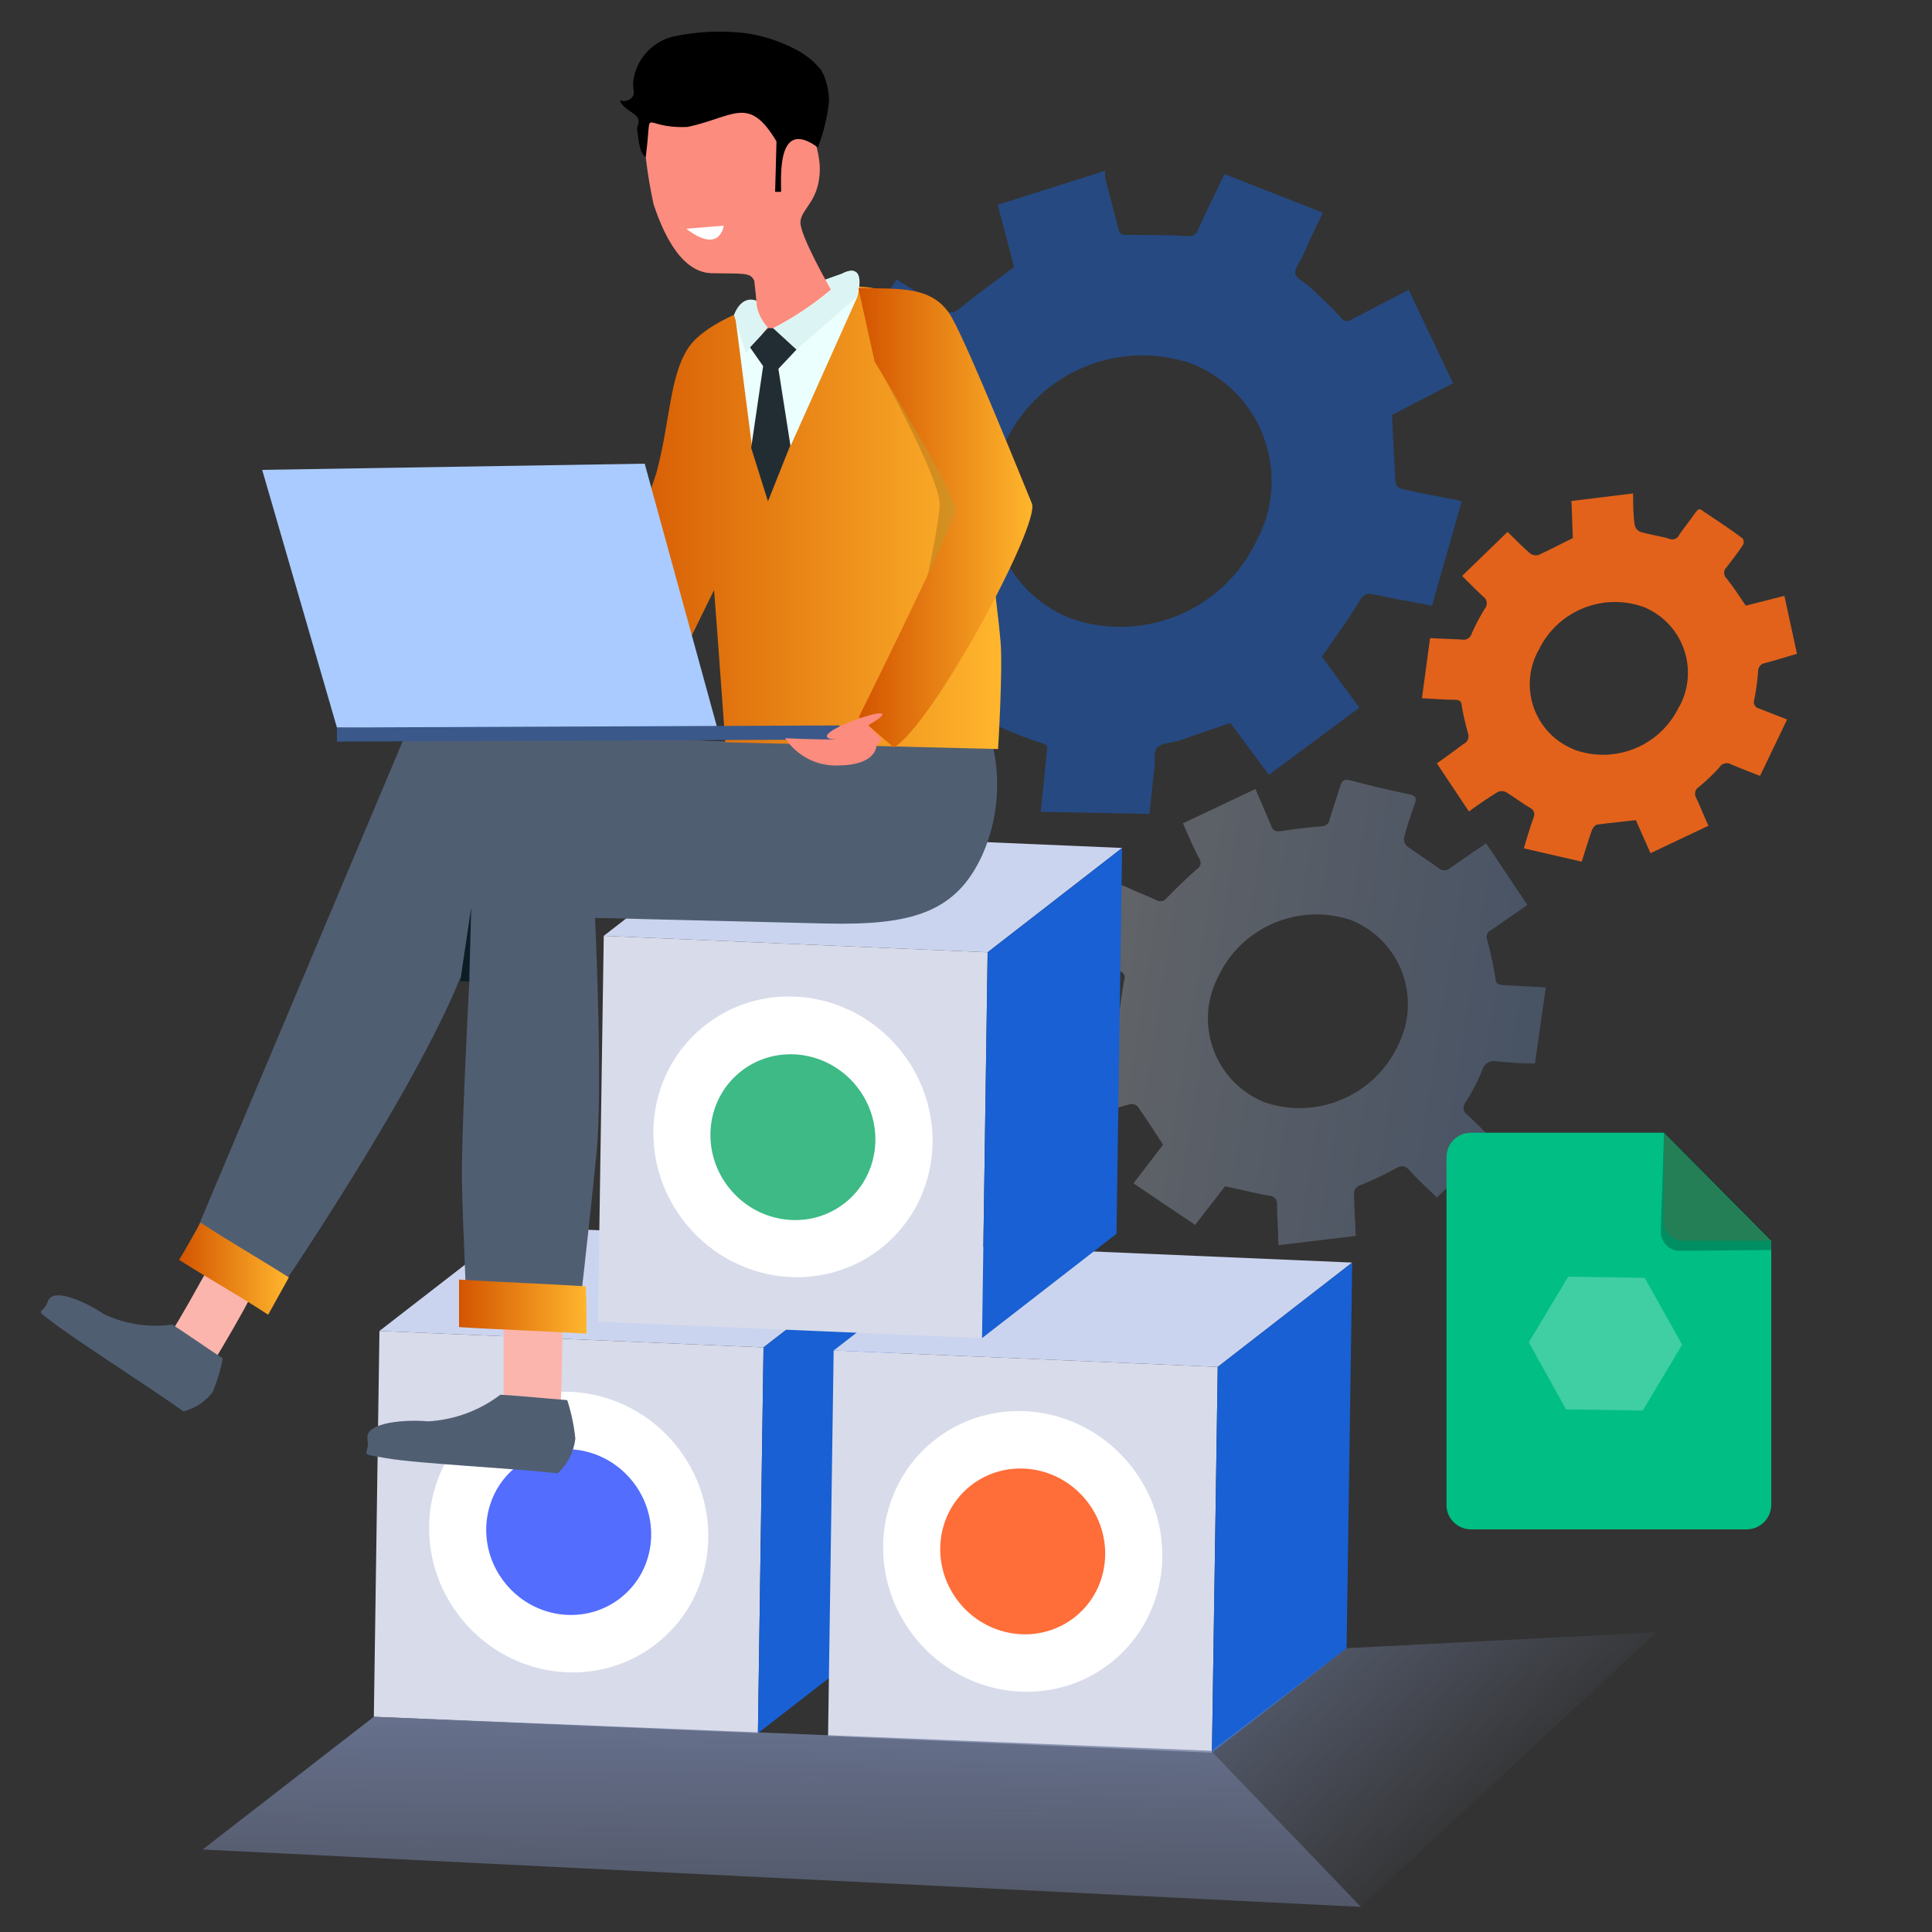 <?xml version="1.0" encoding="UTF-8"?>
<svg id="Layer_1" data-name="Layer 1" xmlns="http://www.w3.org/2000/svg" xmlns:xlink="http://www.w3.org/1999/xlink" viewBox="0 0 100 100">
  <rect x="0" y="0" width="100" height="100" fill="#333333" stroke="none"/>
  <defs>
    <style>
      .cls-1 {
        fill: url(#linear-gradient);
        opacity: .54;
      }

      .cls-1, .cls-2, .cls-3, .cls-4 {
        isolation: isolate;
      }

      .cls-5 {
        fill: #00be84;
      }

      .cls-6 {
        fill: #ebffff;
      }

      .cls-7, .cls-2 {
        fill: #fff;
      }

      .cls-8 {
        fill: #fbb5ad;
      }

      .cls-9 {
        fill: #fc8c7e;
      }

      .cls-10 {
        fill: #ff6d38;
      }

      .cls-11 {
        fill: #aacbff;
      }

      .cls-12 {
        fill: #d8dbea;
      }

      .cls-13 {
        fill: #cbd4ef;
      }

      .cls-14 {
        fill: #dcf4f3;
      }

      .cls-15 {
        fill: #e2621b;
      }

      .cls-16 {
        fill: #222d33;
      }

      .cls-17 {
        fill: #0b1e25;
      }

      .cls-18 {
        fill: #1860d3;
      }

      .cls-19 {
        fill: #3dba85;
      }

      .cls-20 {
        fill: #536dfe;
      }

      .cls-21 {
        fill: #257f56;
      }

      .cls-22 {
        fill: #3a588a;
      }

      .cls-23 {
        fill: #505e72;
      }

      .cls-2, .cls-4 {
        opacity: .25;
      }

      .cls-24 {
        fill: url(#linear-gradient-3);
      }

      .cls-25 {
        fill: url(#linear-gradient-4);
      }

      .cls-26 {
        fill: url(#linear-gradient-2);
      }

      .cls-27 {
        fill: url(#linear-gradient-6);
      }

      .cls-28 {
        fill: url(#linear-gradient-7);
      }

      .cls-29 {
        fill: url(#linear-gradient-5);
      }

      .cls-30 {
        opacity: .49;
      }

      .cls-3 {
        opacity: .15;
      }
    </style>
    <linearGradient id="linear-gradient" x1="-1450.15" y1="1479.81" x2="-1437.39" y2="1479.81" gradientTransform="translate(2309.19 3253.84) rotate(8.26) scale(1.88 -1.92) skewX(.73)" gradientUnits="userSpaceOnUse">
      <stop offset="0" stop-color="#ebf2fc"/>
      <stop offset="1" stop-color="#84adef"/>
    </linearGradient>
    <linearGradient id="linear-gradient-2" x1="-151.89" y1="-118.17" x2="-150.94" y2="-89.07" gradientTransform="translate(-109.89 -11.42) rotate(-177.71) skewX(1.72)" gradientUnits="userSpaceOnUse">
      <stop offset="0" stop-color="#727ea0" stop-opacity="0"/>
      <stop offset="1" stop-color="#727ea0"/>
    </linearGradient>
    <linearGradient id="linear-gradient-3" x1="-189.86" y1="-96.85" x2="-172" y2="-77.37" xlink:href="#linear-gradient-2"/>
    <linearGradient id="linear-gradient-4" x1="30.96" y1="26.8" x2="51.82" y2="26.8" gradientUnits="userSpaceOnUse">
      <stop offset="0" stop-color="#d35400"/>
      <stop offset="1" stop-color="#ffb62d"/>
    </linearGradient>
    <linearGradient id="linear-gradient-5" x1="44.43" y1="26.8" x2="53.44" y2="26.8" xlink:href="#linear-gradient-4"/>
    <linearGradient id="linear-gradient-6" x1="9.27" y1="65.67" x2="14.95" y2="65.67" xlink:href="#linear-gradient-4"/>
    <linearGradient id="linear-gradient-7" x1="23.76" y1="67.63" x2="30.36" y2="67.63" xlink:href="#linear-gradient-4"/>
  </defs>
  <g class="cls-30">
    <path class="cls-18" d="M41.77,30.72l-.41-5.45,2.64-.43c.9-.14,.87-.14,1.09-1s.48-1.64,.76-2.46c.1-.29,.07-.44-.19-.59-.69-.41-1.38-.84-2.06-1.27-.17-.1-.32-.22-.5-.34l3.31-4.71c.85,.53,1.68,1,2.47,1.55,.32,.22,.51,.18,.83-.08,.88-.73,1.81-1.39,2.78-2.12l-.85-3.22,5.56-1.76c0,.13,0,.25,0,.38,.23,.88,.47,1.75,.69,2.63,.06,.23,.15,.31,.41,.31,1.06,0,2.12,0,3.18,.06,.22,.04,.44-.09,.52-.3,.44-1,.91-1.92,1.38-2.91l5.09,2c-.35,.72-.69,1.43-1,2.15-.16,.35-.47,.74-.43,1s.5,.45,.75,.69c.55,.52,1.1,1,1.62,1.6,.12,.18,.37,.22,.54,.09,0,0,.01,0,.02-.01,1-.52,1.94-1,2.94-1.53l2.3,4.84-3.16,1.64c.06,1.23,.11,2.39,.19,3.54,0,.12,.22,.27,.36,.3,.85,.19,1.71,.35,2.57,.52,.14,0,.28,.06,.49,.11l-1.54,5.4c-1-.2-2-.36-3-.58-.39-.09-.55,0-.77,.36-.59,1-1.24,1.85-1.93,2.86l1.94,2.64-4.68,3.47-2-2.68-2.55,.88-.22,.07c-.33,.09-.78,.09-1,.31s-.12,.63-.15,1c-.09,.8-.17,1.59-.27,2.45l-5.62-.11c.09-.92,.19-1.81,.27-2.7s.23-.69-.66-1-1.63-.64-2.42-1c-.19-.12-.44-.07-.58,.11-.74,.78-1.5,1.55-2.3,2.37l-3.82-3.67,2.51-2.58-1.6-3.35-3.5,.52Zm19.96-11.88c-3.77-1.33-7.94,.4-9.67,4-1.7,3.19-.5,7.16,2.69,8.86,.2,.11,.4,.2,.61,.29,3.78,1.35,7.96-.38,9.68-4,1.71-3.18,.51-7.15-2.68-8.85-.21-.11-.42-.21-.63-.3Z"/>
    <path class="cls-1" d="M61.22,42.62l3.76-1.78c.28,.66,.56,1.28,.82,1.92,.1,.23,.21,.3,.49,.26,.7-.11,1.39-.19,2.09-.25,.21,.01,.4-.13,.44-.34,.17-.58,.37-1.15,.55-1.74,.08-.28,.21-.38,.51-.3,1,.26,2,.51,3.09,.73,.33,.08,.37,.2,.25,.51-.21,.57-.4,1.15-.55,1.74-.02,.17,.04,.33,.17,.44,.53,.39,1.1,.74,1.63,1.13,.16,.15,.42,.15,.58,0,.61-.44,1.23-.85,1.87-1.29l2.14,3.19-1.86,1.29c-.21,.08-.31,.31-.22,.52,0,0,0,0,0,.01,.18,.64,.31,1.3,.43,2,0,.23,.14,.33,.4,.33l2.2,.12-.56,3.94c-.7,0-1.37-.05-2-.12-.32-.07-.64,.13-.72,.45,0,0,0,0,0,0-.24,.57-.52,1.12-.85,1.64-.17,.18-.17,.46,.01,.64,.02,.02,.04,.04,.07,.05,.47,.43,.92,.9,1.41,1.39l-3,2.88c-.49-.48-1-.94-1.44-1.43-.2-.22-.37-.25-.67-.08-.59,.32-1.19,.61-1.81,.86-.25,.05-.42,.3-.36,.56,0,0,0,0,0,0,0,.67,.06,1.35,.08,2.08l-4,.48c0-.72-.07-1.41-.07-2.09,.03-.22-.12-.43-.35-.47-.02,0-.04,0-.06,0-.76-.14-1.5-.32-2.28-.49l-1.55,2-3.19-2.15,1.53-2c-.45-.7-.88-1.37-1.33-2-.11-.09-.26-.13-.4-.09-.72,.19-1.44,.4-2.2,.62l-.91-3.95c.72-.21,1.41-.42,2.11-.6,.26-.03,.45-.25,.44-.51,.06-.66,.16-1.33,.28-2,.07-.17-.01-.37-.19-.44-.02,0-.04-.01-.05-.02-.55-.22-1.1-.48-1.66-.71-.23-.09-.29-.2-.15-.45,.53-1,1.05-2,1.55-3,.16-.32,.31-.33,.59-.2,.51,.25,1.05,.45,1.57,.69,.18,.11,.42,.06,.54-.11,.51-.52,1-1,1.59-1.52,.16-.1,.21-.3,.12-.47,0,0,0,0,0-.01-.3-.54-.57-1.18-.87-1.87Zm4.25,14.44c2.71,.92,5.68-.36,6.89-2.95,1.18-2.31,.26-5.13-2.04-6.31-.13-.07-.26-.13-.4-.18-2.73-.91-5.71,.38-6.9,3-1.16,2.3-.23,5.11,2.07,6.27,.12,.06,.25,.12,.38,.17Z"/>
  </g>
  <path class="cls-5" d="M91.68,64.22v13.66c0,.71-.57,1.28-1.28,1.28-.01,0-.03,0-.04,0h-14.25c-.7-.02-1.26-.6-1.24-1.3,0,0,0-.01,0-.02v-17.94c0-.7,.55-1.26,1.25-1.27,0,0,0,0,.01,0h10l5.55,5.59Z"/>
  <path class="cls-4" d="M86.9,64.74c-.53-.03-.94-.47-.94-1l.17-5.14,5.55,5.57v.53l-4.78,.04Z"/>
  <path class="cls-21" d="M87.07,64.21c-.52,0-.94-.41-.95-.93,0,0,0,0,0-.01v-4.62l5.55,5.57h-4.6Z"/>
  <polygon class="cls-2" points="85.13 66.14 81.17 66.08 79.13 69.48 81.06 72.95 85.03 73.01 87.07 69.6 85.13 66.14"/>
  <polygon class="cls-12" points="19.35 88.86 39.23 89.71 39.52 69.74 19.64 68.89 19.35 88.86"/>
  <polygon class="cls-13" points="19.64 68.89 39.52 69.74 46.48 64.34 26.61 63.49 19.64 68.89"/>
  <polygon class="cls-18" points="39.23 89.71 46.19 84.31 46.48 64.34 39.52 69.74 39.23 89.71"/>
  <ellipse class="cls-7" cx="29.44" cy="79.3" rx="7.14" ry="7.35" transform="translate(-43.84 37.04) rotate(-39.66)"/>
  <ellipse class="cls-20" cx="29.44" cy="79.3" rx="4.22" ry="4.34" transform="translate(-43.84 37.04) rotate(-39.66)"/>
  <polygon class="cls-12" points="42.86 89.86 62.73 90.72 63.03 70.75 43.15 69.9 42.86 89.86"/>
  <polygon class="cls-13" points="43.15 69.9 63.03 70.75 69.99 65.35 50.12 64.5 43.15 69.9"/>
  <polygon class="cls-18" points="62.73 90.72 69.7 85.31 69.99 65.35 63.03 70.75 62.73 90.72"/>
  <ellipse class="cls-7" cx="52.94" cy="80.3" rx="7.14" ry="7.35" transform="translate(-39.07 52.27) rotate(-39.66)"/>
  <ellipse class="cls-10" cx="52.94" cy="80.3" rx="4.22" ry="4.34" transform="translate(-39.07 52.27) rotate(-39.66)"/>
  <polygon class="cls-12" points="30.95 68.41 50.83 69.26 51.12 49.29 31.25 48.44 30.95 68.41"/>
  <polygon class="cls-13" points="31.25 48.44 51.12 49.29 58.08 43.89 38.21 43.04 31.25 48.44"/>
  <polygon class="cls-18" points="50.83 69.26 57.79 63.86 58.08 43.89 51.12 49.29 50.83 69.26"/>
  <ellipse class="cls-7" cx="41.04" cy="58.85" rx="7.14" ry="7.35" transform="translate(-28.11 39.73) rotate(-39.66)"/>
  <ellipse class="cls-19" cx="41.04" cy="58.86" rx="4.22" ry="4.34" transform="translate(-28.12 39.74) rotate(-39.66)"/>
  <polygon class="cls-26" points="19.35 88.86 10.49 95.73 70.44 98.7 62.69 90.62 19.35 88.86"/>
  <polygon class="cls-24" points="62.69 90.62 70.44 98.7 85.73 84.49 69.7 85.31 62.69 90.62"/>
  <path class="cls-23" d="M51.36,38.71l-14.69-.36-6.26-.46-9.27-.23-10.89,25.85,4,3.59s7.11-10.39,9.57-16.48h.48s-.44,8.24-.39,10.6,.29,7.49,.29,7.49l5.68,.14s.67-5.84,1-9.21-.08-12.13-.08-12.13l11.9,.29c4.51,.11,6.8-.57,8.16-3.58,.79-1.8,.96-3.82,.5-5.73"/>
  <path class="cls-25" d="M30.96,31.77c1.17-2.34,2.18-4.76,3-7.24,.73-2.67,.68-5,1.65-6.5s4.47-2.8,8-3.16,4.52,2,5.81,5.26,2.25,11.6,2.37,13.09-.13,5.55-.13,5.55l-14.12-.35s-.45-6.28-.58-7.88l-2.6,5.3-3.4-4.07Z"/>
  <path class="cls-6" d="M39.36,15.67s-.83-.56-1.31,.66l.89,6.91,2-.2,3.42-7.64s.6-1.94-.79-1.23"/>
  <path class="cls-9" d="M39.21,17.38c1.37-.62,2.65-1.42,3.8-2.39,0,0-1.6-2.77-1.58-3.49s1.06-1.09,1-2.92c-.09-1.21-.58-2.36-1.41-3.26l-3-.83-3.45-.08-1.3,1.56c.04,1.55,.23,3.09,.56,4.61,.43,1.28,1.34,3.52,3,3.56s2-.06,2.21,.39c.12,.94,.18,1.9,.17,2.85Z"/>
  <polygon class="cls-16" points="39.75 16.98 38.82 17.98 39.5 18.95 38.88 23.18 39.75 25.95 40.91 23.04 40.29 19.09 41.23 18.09 40.03 16.99 39.75 16.98"/>
  <path class="cls-14" d="M38.81,17.98h0l-.2,.32-.62-2c.34-.86,.85-.84,1.13-.75,.05,.52,.27,1.01,.62,1.4l-.93,1.03Z"/>
  <path class="cls-14" d="M44.43,14.91l-.11,.49-3.09,2.69-1.19-1.09c1.07-.56,2.07-1.23,3-2l-.29-.53,.81-.29c.89-.48,.94,.21,.87,.73Z"/>
  <path class="cls-3" d="M45.42,18.91s3.29,5.89,3.22,7.26-1.28,6.67-1.28,6.67l2.69-2.2-.16-5.46-1.43-5.18-3.04-1.09Z"/>
  <path class="cls-29" d="M44.43,14.91c2.1,.05,3.9-.16,4.85,1.55s3.68,8.52,4.13,9.6-5.14,11.47-7.15,12.63l-1.81-1.57s4.9-9.88,5-10.68-4.18-7.72-4.18-7.72l-.84-3.81Z"/>
  <path d="M33.42,8.14c.38-2.82-.36-1.46,2.17-1.57,2.42-.52,3.16-1.67,4.6,.75,0,.17-.07,2.61-.07,2.61h.31c0-.78-.22-3.86,1.9-2.3,.3-.77,.5-1.57,.58-2.39,0-.55-.13-1.1-.39-1.59-.39-.49-.88-.88-1.45-1.15-.79-.4-1.64-.67-2.52-.79-1.24-.14-2.48-.08-3.7,.18-1.05,.25-1.86,1.11-2.05,2.17-.04,.21-.04,.43,0,.64,.08,.39-.4,.63-.72,.49,.13,.39,.57,.54,.85,.81s0,.53,.05,.74c.09,.46,.07,1.1,.44,1.4Z"/>
  <polygon class="cls-11" points="13.57 24.32 17.44 37.66 37.2 37.95 33.37 24 13.57 24.32"/>
  <rect class="cls-22" x="17.44" y="37.6" width="26.02" height=".73" transform="translate(-.16 .13) rotate(-.24)"/>
  <path class="cls-9" d="M44.94,37.54c3-1.74-4.3,.75-1.48,.74-1.41,0-2.82-.07-2.82-.07,.6,.91,1.63,1.45,2.72,1.41,2,0,2-1,2-1l.29-.35-.71-.73Z"/>
  <polyline class="cls-17" points="24.29 50.8 24.29 50.72 24.39 46.97 23.82 50.79"/>
  <path class="cls-8" d="M10.75,65.69c-.65,1.15-1.27,2.31-2,3.45l2.29,1.37c.7-1.16,1.38-2.32,2-3.5l-2.29-1.32Z"/>
  <path class="cls-27" d="M13.88,68.05c-1.52-1-3.09-1.87-4.61-2.84,.39-.63,.74-1.29,1.11-1.93,1.51,1,3.06,1.87,4.57,2.84l-1.07,1.93Z"/>
  <path class="cls-23" d="M11.53,70.31c-.88-.58-1.71-1.16-2.61-1.75-1.21,.17-2.45-.02-3.56-.55-.76-.53-2.61-1.44-2.88-.66s-.82,.28,.35,1.17,5,3.34,6.66,4.53c.61-.15,1.14-.5,1.52-1,.23-.56,.41-1.14,.52-1.74Z"/>
  <path class="cls-8" d="M26.07,68.43v4.37l2.95,.09c.06-1.49,.08-3,.09-4.46h-3.04Z"/>
  <path class="cls-28" d="M30.36,69.03c-2.2-.14-4.4-.2-6.6-.34v-2.46c2.19,.14,4.38,.21,6.56,.35,.04,.82,.04,1.63,.04,2.45Z"/>
  <path class="cls-23" d="M29.36,72.47c-1.17-.09-2.28-.21-3.46-.28-1.08,.82-2.38,1.3-3.74,1.38-1-.1-3.29,0-3.14,.91s-.63,.72,1,1,6.61,.52,8.85,.78c.51-.47,.83-1.11,.91-1.8-.07-.68-.21-1.34-.42-1.99Z"/>
  <path class="cls-7" d="M35.52,11.84l1.94-.16s-.18,1.51-1.94,.16Z"/>
  <path class="cls-15" d="M93.01,33.84c-.58,.17-1.12,.34-1.65,.48-.21,.03-.37,.21-.36,.43-.04,.49-.1,.98-.2,1.47-.07,.18,.02,.37,.2,.44,.01,0,.03,0,.04,.01l1.46,.57-1.4,2.92c-.53-.21-1-.38-1.48-.59-.22-.13-.5-.07-.63,.15,0,0,0,0,0,.01-.33,.36-.68,.69-1.05,1-.2,.11-.26,.36-.15,.56,.23,.47,.42,1,.64,1.45l-3,1.42-.76-1.71c-.68,.08-1.34,.14-2,.23-.09,0-.23,.17-.27,.28-.19,.53-.35,1.07-.53,1.64l-3-.69c.16-.53,.3-1,.49-1.54,.1-.26,.07-.42-.17-.56-.43-.25-.82-.56-1.24-.81-.14-.07-.3-.07-.44,0-.49,.3-1,.65-1.48,1l-1.66-2.49c.48-.33,.92-.66,1.38-1,.22-.1,.32-.35,.23-.57-.13-.46-.24-.93-.32-1.41,0-.22-.12-.31-.36-.31-.55,0-1.09-.05-1.7-.08l.42-3.11,1.62,.07c.24,.06,.48-.08,.54-.32,.19-.44,.42-.86,.67-1.27,.15-.17,.14-.44-.03-.59-.01-.01-.03-.03-.05-.04-.37-.34-.72-.7-1.09-1.07l2.35-2.28c.4,.39,.76,.76,1.15,1.1,.12,.1,.29,.14,.44,.1,.59-.27,1.17-.57,1.79-.88l-.07-1.92,3.19-.39c0,.57,0,1.11,.08,1.63,.03,.16,.14,.29,.29,.36,.48,.14,1,.21,1.48,.35,.21,.1,.45,0,.54-.2,0,0,0,0,0-.01,.25-.36,.53-.7,.78-1.06s.28-.27,.5-.12c.68,.46,1.37,.9,2,1.38,.07,.11,.07,.25,0,.36-.26,.39-.55,.76-.84,1.14-.15,.14-.16,.38-.02,.54,0,0,.02,.02,.02,.02,.36,.45,.67,.93,1,1.42l2-.51,.65,3Zm-6.09,2.74c.97-1.79,.31-4.02-1.48-4.99-.09-.05-.19-.1-.28-.14-2.11-.81-4.49,.12-5.49,2.14-1.01,1.75-.41,3.98,1.34,4.98,.16,.09,.32,.17,.49,.24,2.12,.76,4.47-.22,5.42-2.26v.03Z"/>
</svg>